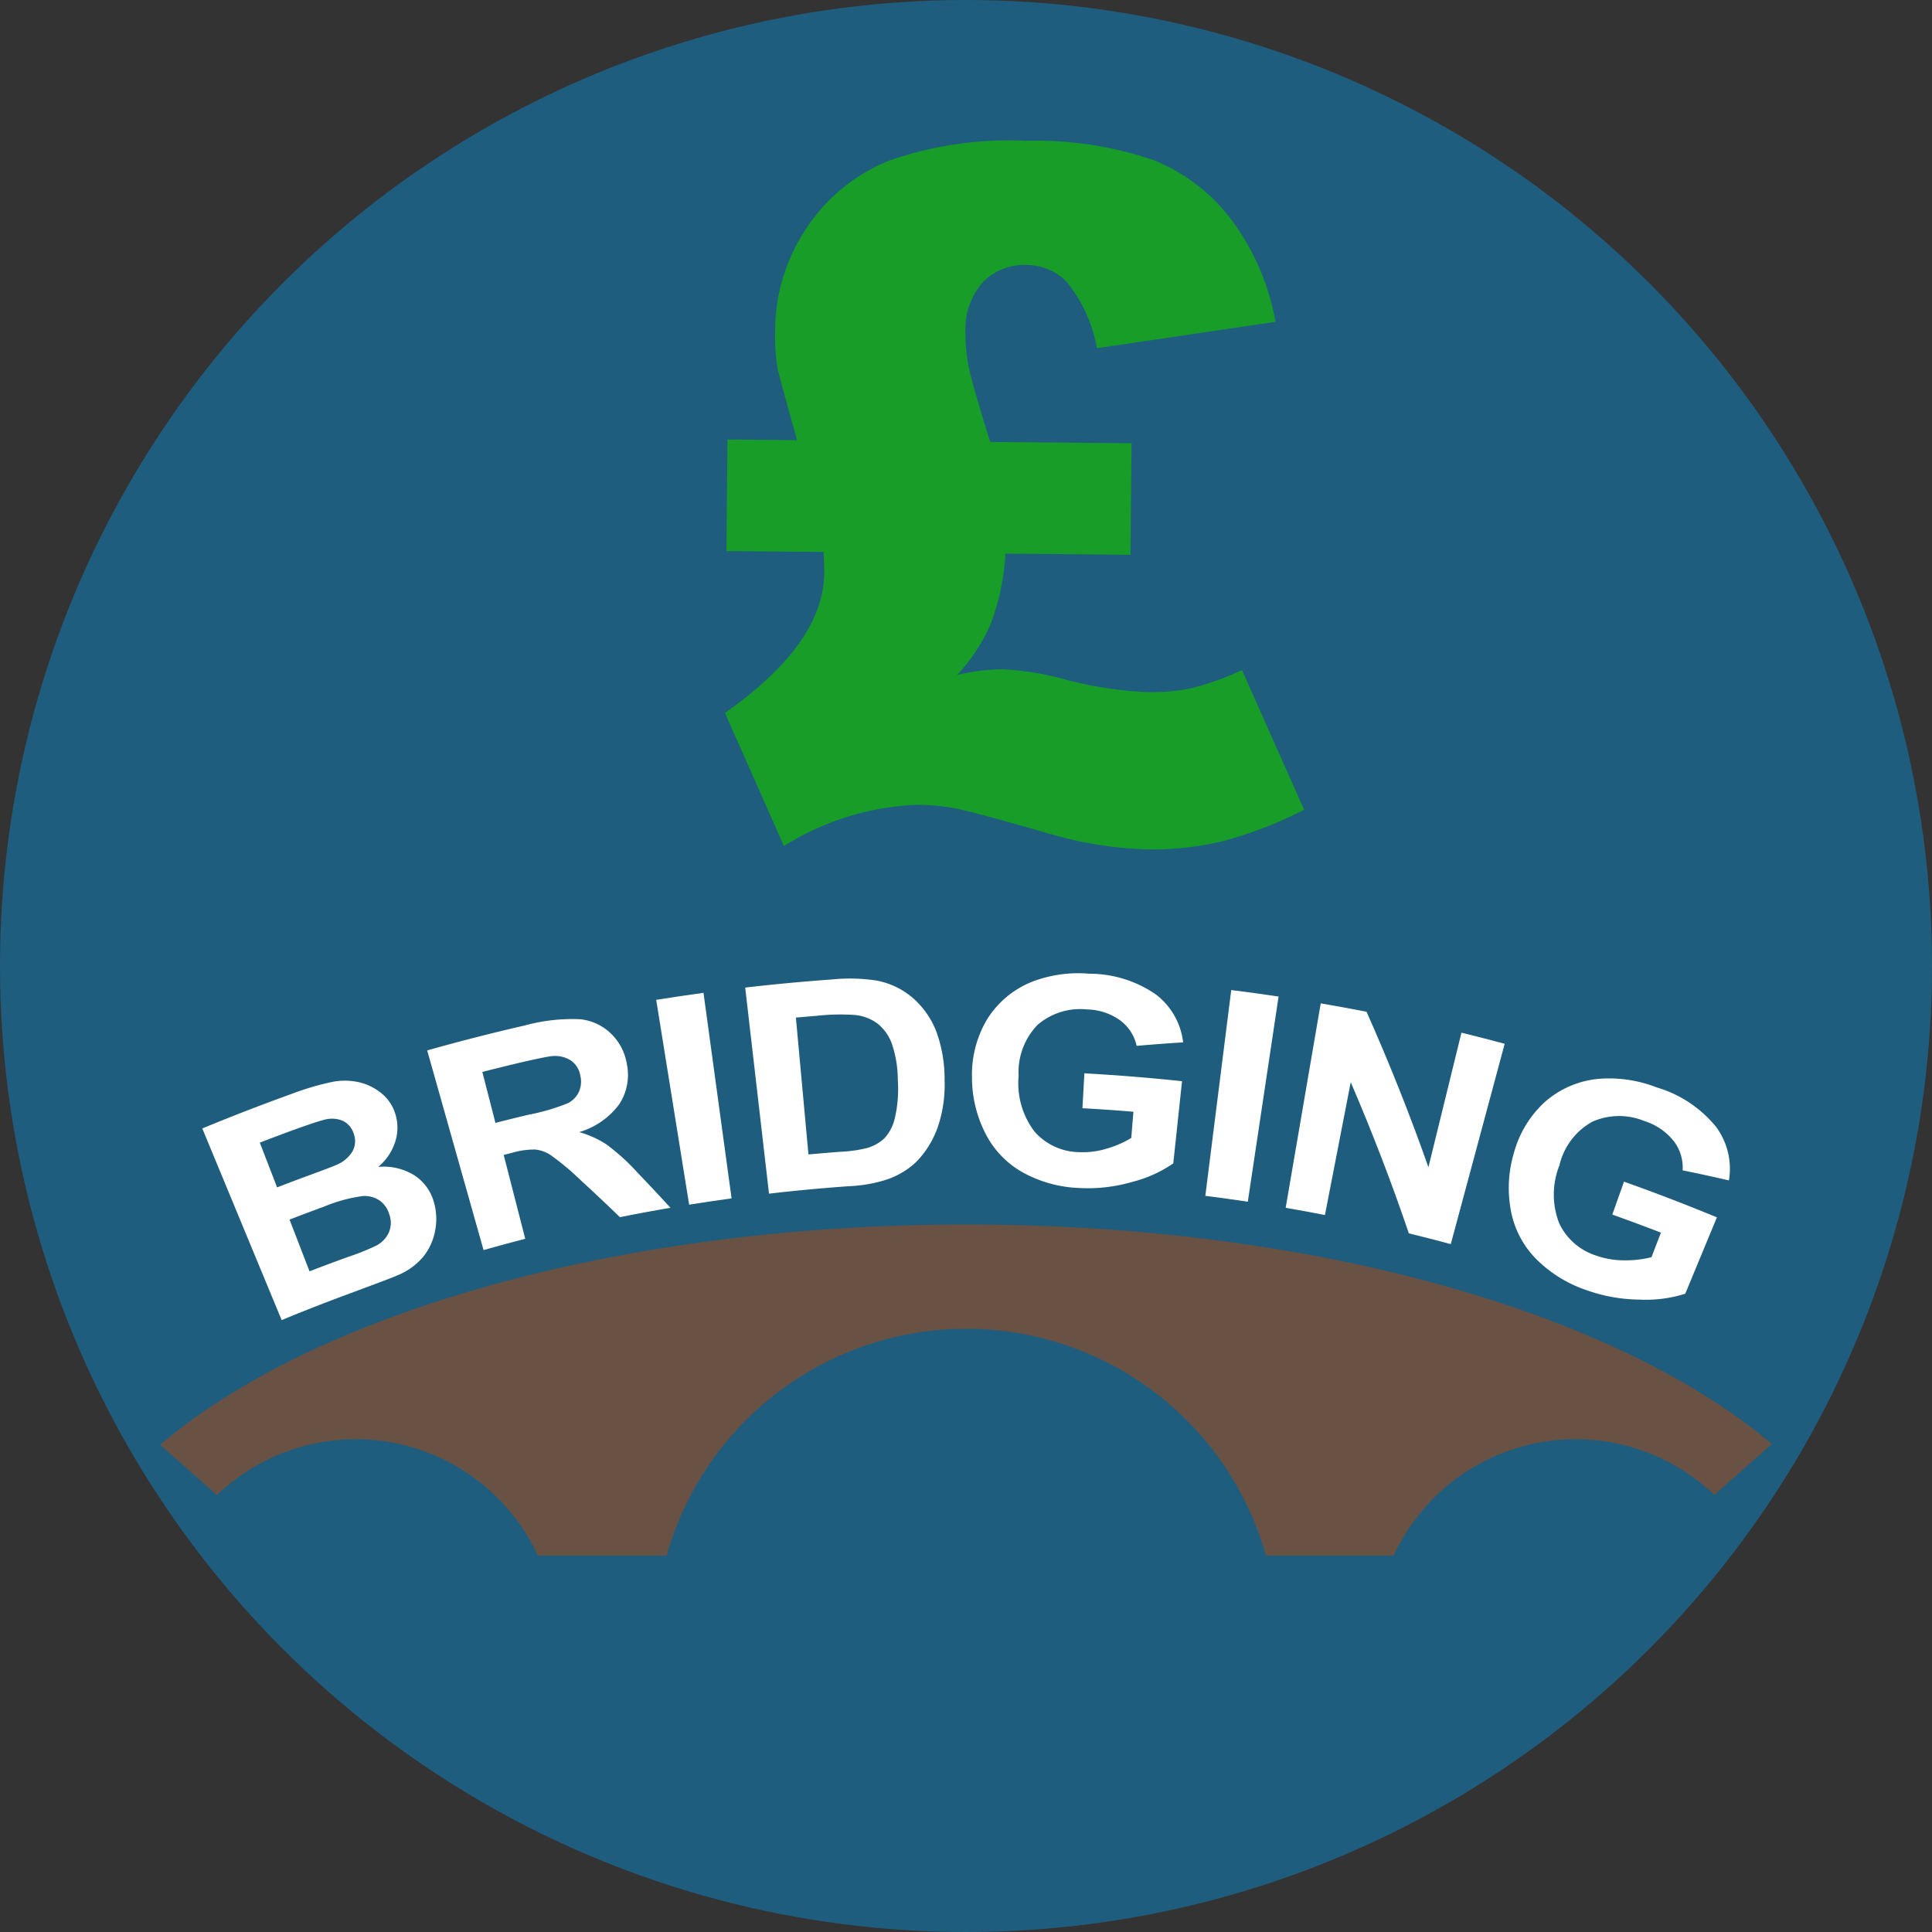 <svg xmlns="http://www.w3.org/2000/svg" width="80" height="80" viewBox="0 0 80 80">
  <rect x="0" y="0" width="80" height="80" fill="#333333" stroke="none"/>
  <defs>
    <style>
      .cls-1 {
        fill: #1f5d7f;
      }

      .cls-2 {
        fill: #695143;
      }

      .cls-3 {
        fill: #fff;
      }

      .cls-4 {
        fill: #179d28;
      }
    </style>
  </defs>
  <g id="back">
    <circle class="cls-1" cx="40" cy="40" r="40"/>
  </g>
  <g id="text">
    <path class="cls-2" d="M40.019,50.704c-14.462,0-27.023,3.695-33.388,9.123l2.352,2.082A8.304,8.304,0,0,1,22.27,64.412h5.334a12.893,12.893,0,0,1,24.816,0h5.289a8.303,8.303,0,0,1,13.279-2.51l2.381-2.108C66.992,54.384,54.452,50.704,40.019,50.704Z"/>
    <g>
      <path class="cls-3" d="M8.377,46.727q1.841-.762,3.707-1.434a11.353,11.353,0,0,1,1.684-.496,2.701,2.701,0,0,1,1.089.014,2.276,2.276,0,0,1,.934.456,1.759,1.759,0,0,1,.582.871,1.878,1.878,0,0,1-.017,1.165,2.235,2.235,0,0,1-.695,1.016,2.417,2.417,0,0,1,1.491.344,1.946,1.946,0,0,1,.812,1.106,2.476,2.476,0,0,1,.056,1.174,2.398,2.398,0,0,1-.479,1.077,2.7,2.7,0,0,1-1.021.762c-.274.126-.952.372-2.026.774q-1.423.524-2.831,1.106Q10.02,50.696,8.377,46.727Zm2.381.587q.358.926.716,1.853.589-.228,1.18-.446c.703-.259,1.139-.42,1.304-.499a1.363,1.363,0,0,0,.635-.543.863.863,0,0,0,.056-.727.874.874,0,0,0-.44-.535,1.175,1.175,0,0,0-.797-.046c-.19.046-.724.219-1.594.541Q11.287,47.11,10.758,47.314Zm1.231,3.186q.414,1.071.828,2.143.793-.306,1.591-.595a9.882,9.882,0,0,0,1.168-.467,1.17,1.17,0,0,0,.522-.538,1.023,1.023,0,0,0,.016-.774,1.056,1.056,0,0,0-.398-.56,1.131,1.131,0,0,0-.681-.185,6.385,6.385,0,0,0-1.618.44Q12.702,50.225,11.989,50.501Z"/>
      <path class="cls-3" d="M20.023,51.763l-2.334-8.267q2.018-.57,4.056-1.037a7.389,7.389,0,0,1,2.284-.254,2.147,2.147,0,0,1,1.269.593,2.248,2.248,0,0,1,.657,1.255,2.21,2.21,0,0,1-.323,1.684,3.181,3.181,0,0,1-1.649,1.142,4.085,4.085,0,0,1,1.122.504,8.742,8.742,0,0,1,1.291,1.171q.694.723,1.366,1.458-1.048.18-2.092.389-.815-.79-1.659-1.562A10.566,10.566,0,0,0,22.787,47.82a1.406,1.406,0,0,0-.627-.22,3.184,3.184,0,0,0-.936.13q-.184.046-.367.093.446,1.736.892,3.473Q20.884,51.52,20.023,51.763Zm.492-5.266q.682-.175,1.366-.338a8.783,8.783,0,0,0,1.643-.481,1.035,1.035,0,0,0,.447-.466,1.047,1.047,0,0,0,.059-.67.959.959,0,0,0-.395-.633,1.225,1.225,0,0,0-.787-.176c-.159.015-.624.106-1.395.288q-.741.176-1.48.366Q20.244,45.441,20.515,46.497Z"/>
      <path class="cls-3" d="M28.536,49.883q-.682-4.24-1.364-8.481.978-.157,1.958-.291.582,4.255,1.163,8.511Q29.414,49.742,28.536,49.883Z"/>
      <path class="cls-3" d="M30.857,40.894q1.795-.208,3.596-.337a7.277,7.277,0,0,1,1.866.05,3.21,3.21,0,0,1,1.496.73,3.548,3.548,0,0,1,.952,1.367,5.715,5.715,0,0,1,.346,2.024,5.43,5.43,0,0,1-.246,1.833,3.931,3.931,0,0,1-.919,1.543,3.304,3.304,0,0,1-1.224.737,5.907,5.907,0,0,1-1.557.276q-1.664.118-3.324.31Q31.35,45.16,30.857,40.894Zm2.099,1.243q.26,2.833.52,5.666.672-.061,1.345-.112a5.471,5.471,0,0,0,1.085-.155,1.743,1.743,0,0,0,.711-.397,1.835,1.835,0,0,0,.439-.851,5.356,5.356,0,0,0,.12-1.58,4.66,4.66,0,0,0-.257-1.52,1.901,1.901,0,0,0-.584-.805A1.88,1.88,0,0,0,35.42,42.03a8.778,8.778,0,0,0-1.595.032Q33.391,42.097,32.956,42.137Z"/>
      <path class="cls-3" d="M44.822,45.889l.08-1.445q2.024.112,4.043.326-.181,1.702-.362,3.403a5.251,5.251,0,0,1-1.711.77,6.512,6.512,0,0,1-2.166.25,5.238,5.238,0,0,1-2.381-.661,3.832,3.832,0,0,1-1.541-1.639,5.098,5.098,0,0,1-.536-2.288,4.475,4.475,0,0,1,.618-2.384,3.881,3.881,0,0,1,1.875-1.57,5.29,5.29,0,0,1,2.355-.332,4.854,4.854,0,0,1,2.784.872,2.918,2.918,0,0,1,1.111,1.971q-.965.061-1.925.145a1.791,1.791,0,0,0-.679-1.054,2.433,2.433,0,0,0-1.373-.454,2.7,2.7,0,0,0-2.045.634,2.81,2.81,0,0,0-.79,2.119,3.297,3.297,0,0,0,.665,2.312,2.496,2.496,0,0,0,1.828.843,3.374,3.374,0,0,0,1.15-.143,4.213,4.213,0,0,0,1.021-.443l.089-1.086Q45.879,45.947,44.822,45.889Z"/>
      <path class="cls-3" d="M49.91,49.518q.537-4.261,1.073-8.523.981.123,1.96.27-.637,4.247-1.274,8.495Q50.79,49.629,49.91,49.518Z"/>
      <path class="cls-3" d="M53.237,50.013q.726-4.233,1.452-8.466.95.163,1.897.348,1.423,3.2,2.562,6.437.684-2.785,1.368-5.571.897.22,1.79.46-1.116,4.147-2.232,8.295-.866-.233-1.736-.445-1.067-3.143-2.407-6.259-.534,2.749-1.068,5.499Q54.051,50.153,53.237,50.013Z"/>
      <path class="cls-3" d="M66.762,50.294q.242-.682.484-1.364,1.937.688,3.847,1.478L69.783,53.57a5.38,5.38,0,0,1-1.885.244,6.718,6.718,0,0,1-2.179-.383,5.369,5.369,0,0,1-2.127-1.316,3.85,3.85,0,0,1-1.034-2.011,5.062,5.062,0,0,1,.125-2.348,4.443,4.443,0,0,1,1.271-2.112,3.905,3.905,0,0,1,2.261-.973,5.407,5.407,0,0,1,2.382.355,4.985,4.985,0,0,1,2.465,1.639,2.92,2.92,0,0,1,.529,2.213q-.959-.221-1.917-.417a1.796,1.796,0,0,0-.365-1.207,2.497,2.497,0,0,0-1.208-.83,2.749,2.749,0,0,0-2.166.023,2.79,2.79,0,0,0-1.363,1.808,3.273,3.273,0,0,0-.005,2.408,2.545,2.545,0,0,0,1.539,1.332,3.466,3.466,0,0,0,1.159.193,4.323,4.323,0,0,0,1.119-.131L68.776,51.04Q67.773,50.653,66.762,50.294Z"/>
    </g>
    <path class="cls-4" d="M41.001,18.3l5.854.054-.043,4.618-5.179-.048a9.856,9.856,0,0,1-.625,2.951,7.548,7.548,0,0,1-1.372,2.074,8.443,8.443,0,0,1,1.857-.235,11.431,11.431,0,0,1,2.567.411,16.187,16.187,0,0,0,3.454.534,8.102,8.102,0,0,0,1.847-.167,11.867,11.867,0,0,0,2.066-.744l2.575,5.781a16.814,16.814,0,0,1-3.375,1.304,12.687,12.687,0,0,1-3.114.339,16.074,16.074,0,0,1-4.148-.676q-3.064-.88-3.798-1.02a8.629,8.629,0,0,0-1.583-.15,11.114,11.114,0,0,0-5.522,1.708l-2.442-5.511q4.085-2.88,4.111-5.797c.001-.103-.009-.393-.031-.871L30.08,22.818,30.123,18.2l2.879.026q-.711-2.558-.804-2.964a8.465,8.465,0,0,1-.102-1.527,7.631,7.631,0,0,1,1.324-4.326,7.401,7.401,0,0,1,3.406-2.761,15.054,15.054,0,0,1,5.66-.818,15.11,15.11,0,0,1,5.258.792A7.514,7.514,0,0,1,51.008,9.126a9.968,9.968,0,0,1,1.808,4.201L45.423,14.418a6.088,6.088,0,0,0-1.26-2.756,2.35,2.35,0,0,0-1.645-.69,2.388,2.388,0,0,0-1.823.717,2.917,2.917,0,0,0-.716,2.08,7.044,7.044,0,0,0,.123,1.383Q40.23,15.819,41.001,18.3Z"/>
  </g>
</svg>
